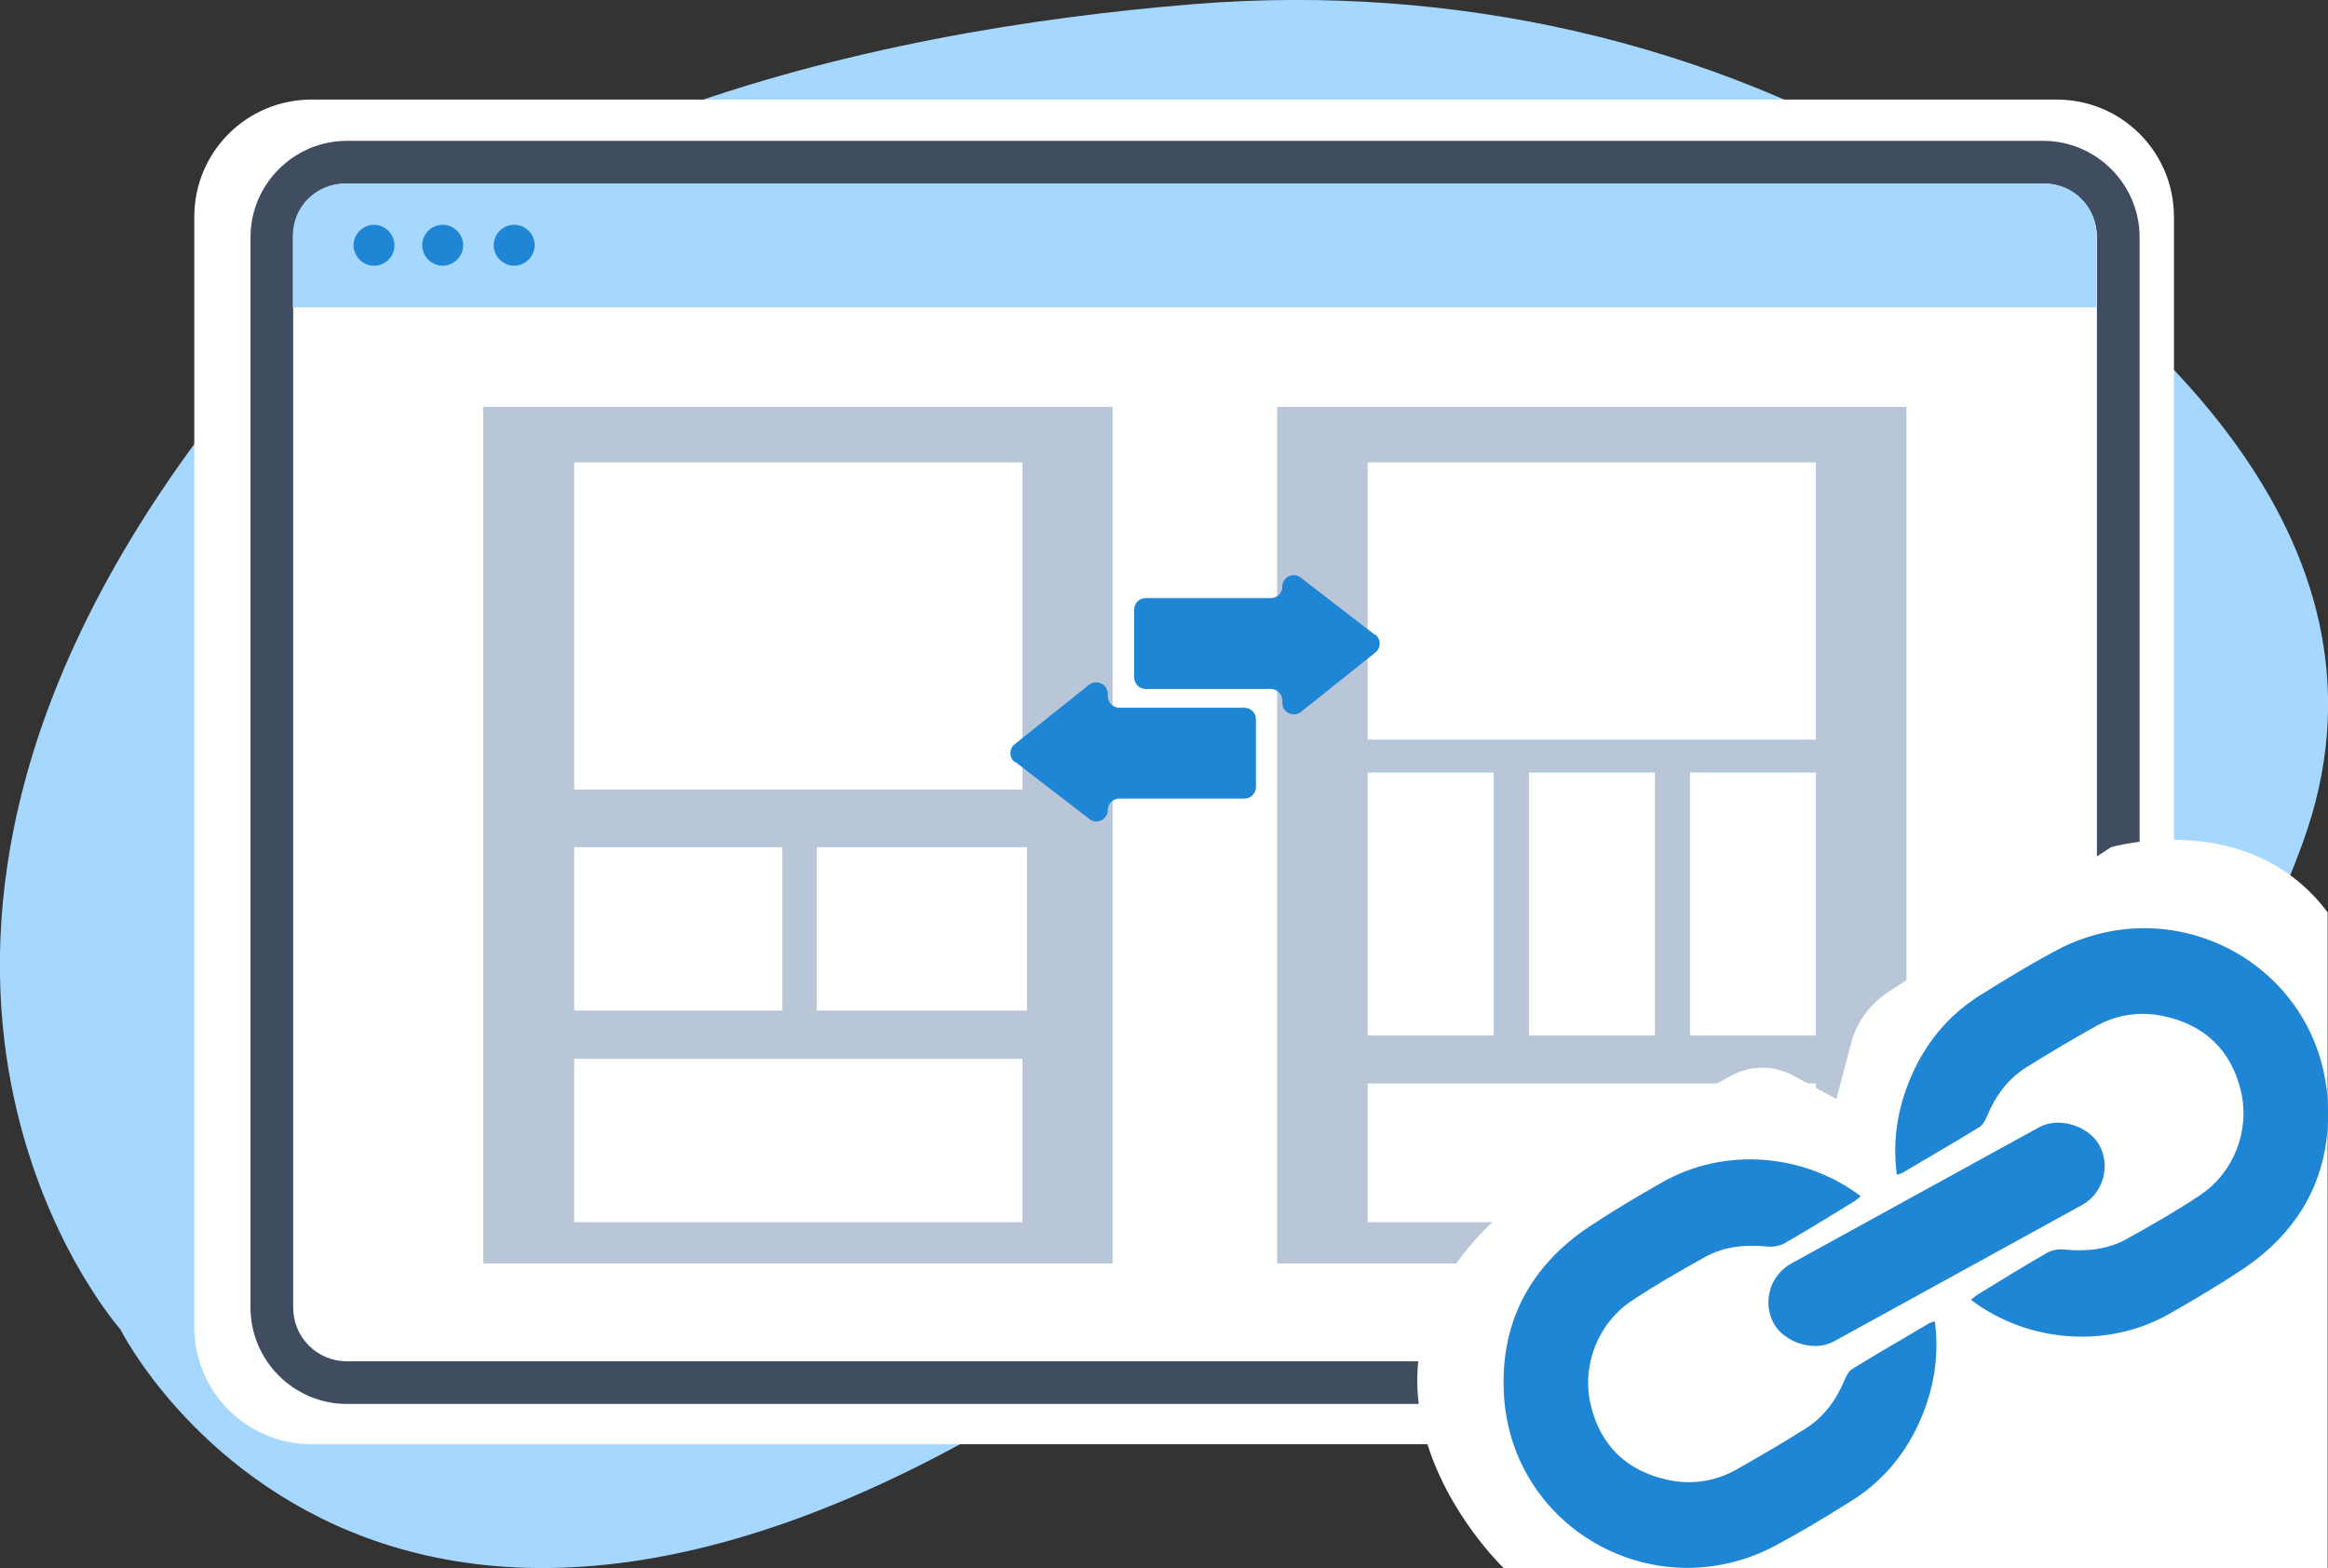 <?xml version="1.0" encoding="UTF-8"?>
<svg xmlns="http://www.w3.org/2000/svg" id="Layer_1" data-name="Layer 1" version="1.1" viewBox="0 0 671 452" width="671" height="452">
  <rect x="0" y="0" width="671" height="452" fill="#333333" stroke="none"/>
  <defs>
    <style type="text/css">
      .cls-1, .cls-2, .cls-3, .cls-4, .cls-5, .cls-6, .cls-7 {
        stroke-width: 0px;
      }

      .cls-1, .cls-2, .cls-5 {
        fill-rule: evenodd;
      }

      .cls-1, .cls-7 {
        fill: #fff;
      }

      .cls-2 {
        fill: #a6d7ff;
      }

      .cls-3 {
        fill: #404d61;
      }

      .cls-4 {
        fill: #b8c6d7;
      }

      .cls-5, .cls-6 {
        fill: #1e86d5;
      }
    </style>
  </defs>
  <g id="Layer_1-2" data-name="Layer 1">
    <g>
      <path class="cls-2" d="M499.8,334.3s110.2,56.6,164-91.6c30.5-84.1-41.2-150.8-109-192.8C493.7,12.1,418.8-4.9,344,1.2,251.3,8.7,123.3,36.4,56.3,127.6c-112.6,153.2-21.6,255.6-21.6,255.6,0,0,83,166.3,318.9-18.2,0,0,67.2-55.2,146.2-30.7Z"></path>
      <g>
        <path class="cls-1" d="M592.8,416.3H89.8c-18.7,0-33.8-15.1-33.8-33.8V62.5c0-18.7,15.1-33.8,33.8-33.8h503c18.7,0,33.8,15.1,33.8,33.8v320c0,18.7-15.1,33.8-33.8,33.8Z"></path>
        <path class="cls-3" d="M588.9,404.7H100c-15.3,0-27.8-12.5-27.8-27.8V68.4c0-15.3,12.5-27.8,27.8-27.8h488.9c15.3,0,27.8,12.5,27.8,27.8v308.5c0,15.3-12.5,27.8-27.8,27.8ZM100,52.9c-8.6,0-15.5,6.9-15.5,15.5v308.5c0,8.6,6.9,15.5,15.5,15.5h488.9c8.6,0,15.5-6.9,15.5-15.5V68.4c0-8.6-6.9-15.5-15.5-15.5H100Z"></path>
      </g>
      <g>
        <path class="cls-2" d="M589.4,52.9H99.4c-8.3,0-15,6.7-15,15v20.7h519.9v-20.7c0-8.3-6.7-15-15-15Z"></path>
        <path class="cls-5" d="M113.7,70.7c0,3.3-2.7,5.9-5.9,5.9s-5.9-2.7-5.9-5.9,2.7-5.9,5.9-5.9,5.9,2.7,5.9,5.9ZM127.6,64.8c-3.3,0-5.9,2.7-5.9,5.9s2.7,5.9,5.9,5.9,5.9-2.7,5.9-5.9-2.7-5.9-5.9-5.9ZM148.2,64.8c-3.3,0-5.9,2.7-5.9,5.9s2.7,5.9,5.9,5.9,5.9-2.7,5.9-5.9c0-3.3-2.7-5.9-5.9-5.9Z"></path>
      </g>
    </g>
  </g>
  <g>
    <rect class="cls-4" x="368.1" y="117.3" width="181.4" height="246.9"></rect>
    <rect class="cls-7" x="394.2" y="133.3" width="129.2" height="79.9"></rect>
    <rect class="cls-7" x="394.2" y="312.3" width="129.2" height="40"></rect>
    <rect class="cls-7" x="394.2" y="222.7" width="36.3" height="75.8"></rect>
    <rect class="cls-7" x="487.1" y="222.7" width="36.3" height="75.8"></rect>
    <rect class="cls-7" x="440.7" y="222.7" width="36.3" height="75.8"></rect>
  </g>
  <g>
    <rect class="cls-4" x="139.3" y="117.3" width="181.4" height="246.9"></rect>
    <rect class="cls-7" x="165.5" y="133.3" width="129.2" height="94.3"></rect>
    <rect class="cls-7" x="165.5" y="305.2" width="129.2" height="47.1"></rect>
    <rect class="cls-7" x="165.5" y="244.2" width="60" height="47.1"></rect>
    <rect class="cls-7" x="235.4" y="244.2" width="60.6" height="47.1"></rect>
  </g>
  <path class="cls-5" d="M396.3,183l-21.4-16.5c-2.2-1.7-5.3-.1-5.3,2.6h0c0,1.8-1.5,3.3-3.3,3.3h-36.1c-1.8,0-3.3,1.5-3.3,3.3v19.6c0,1.8,1.5,3.3,3.3,3.3h36.1c1.8,0,3.3,1.5,3.3,3.3v.7c0,2.8,3.2,4.3,5.4,2.6l21.4-17.1c1.7-1.3,1.7-3.9,0-5.2Z"></path>
  <path class="cls-5" d="M292.6,219.6l21.4,16.5c2.2,1.7,5.3.1,5.3-2.6h0c0-1.8,1.5-3.3,3.3-3.3h36.1c1.8,0,3.3-1.5,3.3-3.3v-19.6c0-1.8-1.5-3.3-3.3-3.3h-36.1c-1.8,0-3.3-1.5-3.3-3.3v-.7c0-2.8-3.2-4.3-5.4-2.6l-21.4,17.1c-1.7,1.3-1.7,3.9,0,5.2Z"></path>
  <path class="cls-7" d="M433.4,452s-65.3-62.2,15.6-114.4l49.9-27.5c5.6-3.1,12.4-3.1,18.1,0l12.3,6.7,4.3-16.3c1.6-5.9,5.3-10.9,10.3-14.3l64.6-42s39.7-11.5,62.4,18.8v189h-237.6"></path>
  <g>
    <path class="cls-6" d="M546.7,338.5c-1.4-10.8.6-20.9,5.2-30.5,4.4-9,10.8-16.2,19.3-21.4,7-4.4,14.1-8.7,21.4-12.6,35.2-18.7,77.3,5.4,78.4,45.2.6,19.8-8,35.5-24.5,46.6-6.9,4.6-14,8.8-21.2,12.9-18.3,10.4-41.2,8.1-57.2-4,.6-.5,1.1-1,1.7-1.4,6.7-4.1,13.3-8.2,20.1-12.1,1.5-.9,3.6-1.2,5.3-1,6.1.6,12.1,0,17.5-2.9,7.2-4,14.4-8.1,21.3-12.7,9.8-6.5,14.6-18.6,11.9-30.1-2.8-11.8-10.5-19.1-22.3-21.6-6.9-1.5-13.6-.4-19.7,3-6.7,3.8-13.4,7.7-19.9,11.8-5.3,3.3-8.9,8.3-11.3,14.1-.5,1.2-1.2,2.5-2.2,3.1-7.3,4.5-14.8,8.8-22.2,13.2-.4.2-.8.3-1.4.5Z"></path>
    <rect class="cls-6" x="504.6" y="343.2" width="107" height="25.6" rx="12.8" ry="12.8" transform="translate(-102.4 312.7) rotate(-28.8)"></rect>
    <path class="cls-6" d="M557.7,381c1.4,10.8-.6,20.9-5.2,30.5-4.4,9-10.8,16.2-19.3,21.4-7,4.4-14.1,8.7-21.4,12.6-35.2,18.7-77.3-5.4-78.4-45.2-.6-19.8,8-35.5,24.5-46.6,6.9-4.6,14-8.8,21.2-12.9,18.3-10.4,41.2-8.1,57.2,4-.6.5-1.1,1-1.7,1.4-6.7,4.1-13.3,8.2-20.1,12.1-1.5.9-3.6,1.2-5.3,1-6.1-.6-12.1,0-17.5,2.9-7.2,4-14.4,8.1-21.3,12.7-9.8,6.5-14.6,18.6-11.9,30.1,2.8,11.8,10.5,19.1,22.3,21.6,6.9,1.5,13.6.4,19.7-3,6.7-3.8,13.4-7.7,19.9-11.8,5.3-3.3,8.9-8.3,11.3-14.1.5-1.2,1.2-2.5,2.2-3.1,7.3-4.5,14.8-8.8,22.2-13.2.4-.2.8-.3,1.4-.5Z"></path>
  </g>
</svg>
